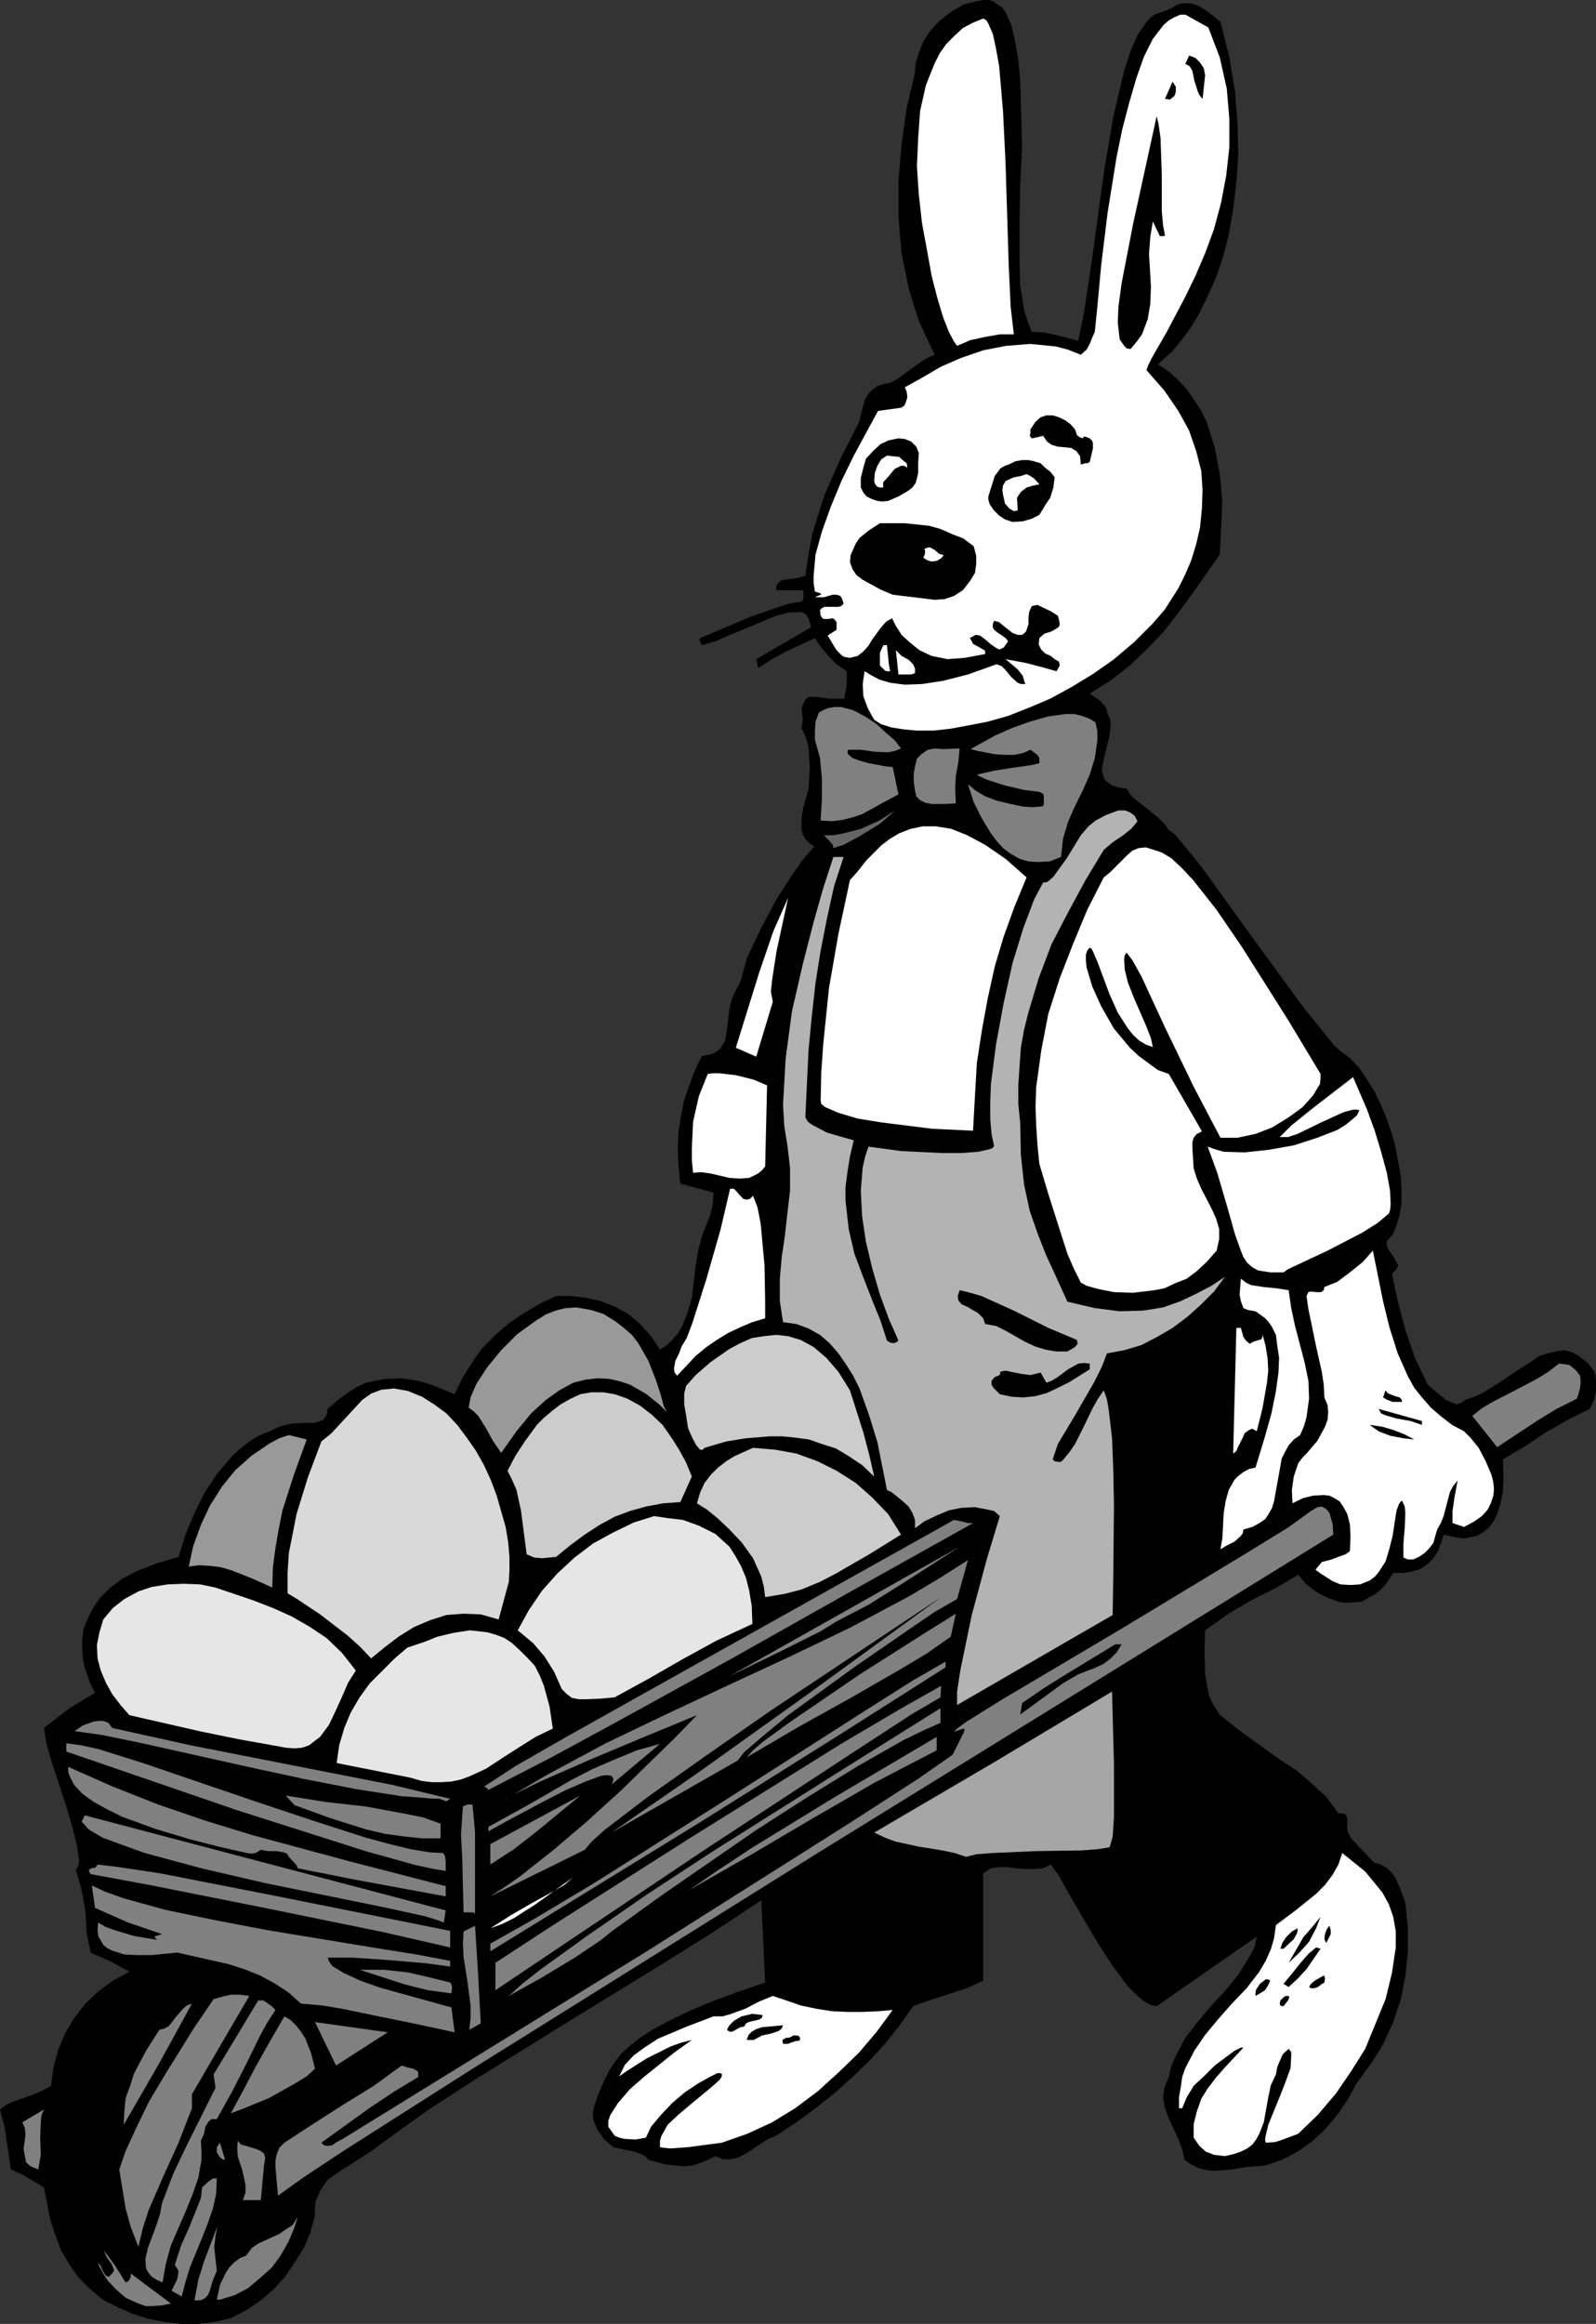 <?xml version="1.0" encoding="UTF-8" standalone="no"?>
<svg
   version="1.0"
   width="107.007mm"
   height="155.711mm"
   id="svg94"
   sodipodi:docname="Bunny with Wheelbarrow.wmf"
   xmlns:inkscape="http://www.inkscape.org/namespaces/inkscape"
   xmlns:sodipodi="http://sodipodi.sourceforge.net/DTD/sodipodi-0.dtd"
   xmlns="http://www.w3.org/2000/svg"
   xmlns:svg="http://www.w3.org/2000/svg">
  <rect width="100%" height="100%" fill="#333333" stroke="none"/>
  <sodipodi:namedview
     id="namedview94"
     pagecolor="#ffffff"
     bordercolor="#000000"
     borderopacity="0.25"
     inkscape:showpageshadow="2"
     inkscape:pageopacity="0.0"
     inkscape:pagecheckerboard="0"
     inkscape:deskcolor="#d1d1d1"
     inkscape:document-units="mm" />
  <defs
     id="defs1">
    <pattern
       id="WMFhbasepattern"
       patternUnits="userSpaceOnUse"
       width="6"
       height="6"
       x="0"
       y="0" />
  </defs>
  <path
     style="fill:#000000;fill-opacity:1;fill-rule:evenodd;stroke:none"
     d="m 309.265,5.494 2.262,9.049 1.454,8.726 0.646,8.241 0.162,7.433 -0.485,7.272 -0.808,6.787 -1.131,6.464 -1.454,5.656 -1.777,5.171 -2.101,4.686 -2.101,4.363 -2.262,3.717 -2.262,3.07 -2.101,2.585 -2.101,1.939 -1.777,1.616 2.908,1.939 2.424,2.262 2.101,2.262 1.777,2.585 1.777,2.747 1.454,3.07 1.939,6.14 1.293,6.787 0.646,6.787 -0.323,6.787 -0.323,6.787 -6.786,9.695 -3.555,4.848 -3.878,5.009 -4.363,4.525 -4.201,4.04 -5.009,3.878 -5.171,3.232 2.585,1.778 1.454,1.616 0.323,0.808 0.162,0.97 0.646,1.293 0.162,1.454 -0.323,2.747 -1.454,5.979 -0.485,2.747 0.323,1.293 0.323,0.97 0.808,0.808 1.131,0.808 1.616,0.485 2.101,0.323 1.131,1.778 1.293,1.131 2.908,2.262 2.747,2.262 1.454,1.454 1.131,1.616 1.454,0.97 1.777,2.101 5.009,6.14 12.926,17.937 13.25,18.098 5.494,6.787 1.939,2.424 1.616,1.454 2.585,1.939 2.262,2.424 1.939,2.909 1.939,3.07 1.616,3.393 1.454,3.555 1.293,3.717 0.969,3.717 1.293,7.11 0.162,3.555 v 3.232 l -0.485,2.909 -0.808,2.747 -0.969,2.262 -1.454,1.616 v 1.293 l 0.485,0.97 1.454,2.101 0.485,0.97 0.485,0.808 -0.485,0.97 -1.131,1.131 1.454,6.948 1.939,7.272 2.424,7.11 3.232,6.787 2.262,1.939 2.424,1.939 1.454,0.646 1.293,0.485 1.131,-0.485 1.293,-0.808 1.939,-0.646 2.101,-0.97 4.201,-2.585 4.04,-2.747 4.363,-2.747 1.777,-1.293 2.101,-0.646 2.101,-0.485 2.101,-0.323 1.939,0.485 1.777,0.97 2.262,1.778 1.777,2.262 0.323,2.262 v 2.585 l -0.485,2.262 -1.131,2.262 -5.494,2.747 -5.655,3.232 -5.332,3.555 -5.494,3.232 0.162,4.525 -0.162,3.717 -0.646,3.07 -0.808,2.585 -0.969,1.939 -1.293,1.616 -1.454,1.131 -1.454,0.808 -3.07,0.646 -2.585,-0.323 -2.747,-0.646 -0.646,2.101 -0.808,2.101 -1.131,1.778 -1.454,1.454 -1.939,1.293 -2.101,0.646 -2.101,0.323 h -2.585 l -1.454,2.262 -1.293,1.616 -1.777,1.454 -1.777,0.97 -1.616,0.97 -1.939,0.162 -1.616,0.162 -1.939,-0.162 -3.232,-1.131 -3.07,-1.616 -2.424,-1.939 -1.939,-2.262 -5.817,3.393 -6.14,3.07 -5.978,3.555 -5.655,4.04 -0.162,5.494 0.162,5.494 0.485,2.909 0.485,2.585 1.131,2.424 1.616,2.424 3.716,3.07 3.716,2.747 7.917,5.656 4.201,2.747 3.555,3.07 3.878,3.555 3.07,4.201 h 0.969 l 0.646,0.162 0.323,0.323 0.323,0.646 v 1.778 1.616 l 1.131,1.939 1.939,2.101 3.716,3.878 1.616,0.485 1.454,0.808 1.131,0.97 1.131,1.454 1.454,3.232 1.131,3.232 0.646,6.302 v 6.14 l -0.646,6.14 -1.131,5.817 -1.939,5.817 -2.424,5.333 -3.07,5.009 -3.716,5.009 -2.101,3.878 -2.585,3.878 -3.07,3.717 -3.393,3.232 -3.878,2.747 -4.04,2.101 -4.363,1.454 -2.262,0.162 -2.262,0.162 -3.878,0.646 -4.201,0.323 -1.939,-0.162 -2.101,-0.485 -1.939,-0.97 -1.616,-1.131 -0.646,-2.747 -0.969,-2.585 -2.424,-5.171 -0.969,-2.585 -0.485,-2.747 0.323,-2.424 1.131,-2.747 0.646,-2.747 0.969,-2.262 2.424,-4.686 3.232,-4.201 3.555,-4.201 3.716,-4.04 3.393,-4.201 2.747,-4.525 1.131,-2.262 0.485,-2.424 -25.368,17.613 -1.616,-0.323 -1.939,-1.131 -1.777,-1.616 -1.939,-1.939 -3.878,-5.171 -3.878,-5.979 -7.11,-12.119 -2.585,-4.686 -2.101,-2.909 -1.939,0.97 -2.262,0.162 h -2.262 l -2.424,-0.162 -1.939,-0.323 h -2.262 l -2.101,0.323 -1.939,1.293 v 13.089 14.058 l -4.201,1.939 -4.524,1.454 -4.524,1.454 -4.524,1.616 -3.393,4.848 -3.555,4.525 -4.201,4.525 -4.201,4.04 -4.686,4.201 -4.686,3.717 -4.847,3.555 -5.171,3.393 -1.939,0.808 -1.777,1.131 -3.878,2.585 -1.939,0.97 -2.101,0.485 h -1.777 l -1.939,-0.808 -1.939,0.97 -2.101,0.808 -1.939,0.646 -2.101,0.162 -4.524,-0.485 -4.363,-1.131 -0.808,-0.97 -1.293,-0.646 -2.101,-0.646 -2.424,-0.485 -2.262,-0.485 -2.424,-2.101 -1.777,-2.585 -0.485,-1.293 -0.485,-1.454 v -1.454 l 0.323,-1.454 0.969,-2.909 1.293,-3.07 1.616,-3.232 1.293,-1.939 1.616,-2.101 2.101,-1.939 2.585,-2.101 3.232,-2.101 4.201,-2.262 4.686,-2.262 5.655,-2.424 6.463,-2.424 7.594,-2.585 -0.969,-20.845 -11.957,7.918 -12.119,7.595 -24.237,14.866 -24.237,15.028 -11.957,7.756 -11.472,8.241 -2.585,1.939 -2.747,1.778 -5.817,3.717 -2.747,1.939 -1.777,2.585 -0.646,1.454 -0.646,1.454 -0.162,1.778 v 1.778 l -1.131,4.201 -1.616,3.878 -2.424,3.878 -2.424,3.555 -2.908,3.232 -3.232,2.747 -3.555,2.424 -4.04,2.101 -4.201,0.97 -4.04,0.485 h -4.363 l -4.04,-0.485 -4.201,-0.808 -4.04,-1.293 -3.716,-1.616 -3.555,-1.778 -3.393,-2.747 -3.07,-3.07 -2.262,-3.232 -2.101,-3.555 -1.454,-3.878 -1.293,-3.878 -1.616,-8.241 L 5.978,550.864 2.747,549.41 1.939,543.754 1.131,538.583 0,534.22 1.454,533.089 3.07,532.281 6.463,531.15 l 3.393,-1.293 3.07,-1.616 0.646,-4.686 1.131,-4.363 1.777,-4.201 2.262,-3.878 2.908,-3.717 3.232,-3.07 3.716,-2.747 4.201,-2.262 -4.686,-2.585 -5.171,-2.262 -0.969,-4.848 -0.323,-5.656 -0.969,-5.333 -1.454,-5.009 0.646,-1.131 0.162,-1.454 -0.485,-3.393 -1.131,-4.686 -1.616,-5.494 -3.555,-10.827 -1.454,-5.009 -0.646,-4.04 6.463,-5.009 3.232,-1.939 3.232,-1.939 -1.293,-2.585 -1.293,-3.717 -0.485,-2.262 -0.162,-2.424 v -2.585 l 0.323,-2.585 1.131,-2.747 1.293,-2.585 1.777,-2.585 2.424,-2.424 3.232,-2.424 4.04,-2.101 4.686,-1.778 5.494,-1.616 1.777,-5.656 2.262,-5.494 2.585,-5.171 3.232,-4.848 3.716,-4.363 2.101,-1.939 2.262,-1.778 2.424,-1.454 2.747,-1.131 2.747,-1.293 2.747,-0.646 3.232,-0.162 h 2.585 l 1.131,-0.323 1.131,-0.485 0.808,-1.131 0.323,-1.616 2.585,-2.262 2.424,-1.778 2.262,-1.454 2.424,-1.131 2.262,-0.485 2.585,-0.485 4.201,-0.162 4.201,0.646 3.716,1.131 5.494,2.262 1.939,-4.04 2.424,-3.878 2.585,-3.717 3.393,-3.393 3.555,-3.07 3.878,-2.585 3.878,-2.262 4.04,-1.939 h 3.878 l 3.716,0.485 3.716,0.808 3.716,1.454 3.232,1.778 3.07,2.585 2.747,3.07 2.262,3.393 1.777,-1.131 1.454,-1.454 1.293,-1.454 0.969,-1.616 1.454,-3.555 1.131,-3.878 0.969,-8.08 0.646,-3.878 0.969,-3.717 2.101,-5.333 0.646,-2.909 0.162,-2.747 -8.402,-2.262 -0.485,-4.686 -0.162,-4.04 0.162,-4.201 0.646,-4.201 0.808,-4.04 1.293,-3.717 1.454,-3.878 1.777,-3.555 1.616,-0.323 1.293,-0.323 0.969,-0.646 0.808,-0.646 1.131,-1.939 0.485,-2.585 0.646,-5.494 0.646,-2.585 0.969,-2.101 1.131,-2.101 0.646,-2.262 1.131,-4.04 3.555,-7.433 3.878,-7.272 4.363,-6.787 2.424,-3.393 2.747,-3.07 -1.293,-0.97 -0.969,-0.97 -0.646,-1.293 -0.323,-1.131 v -2.909 l 0.485,-2.747 1.293,-4.686 0.323,-5.171 -0.323,-5.333 -0.646,-2.424 -1.131,-2.424 0.323,-2.262 -0.323,-2.747 0.485,-1.131 0.485,-1.131 0.969,-0.646 h 1.454 l 3.716,0.485 h 3.716 l 0.646,-3.555 v -3.393 l -2.585,-1.778 -1.939,-1.939 -1.939,-2.262 -1.616,-2.424 -7.271,3.393 -3.555,1.939 -3.555,2.262 -0.162,-0.646 v -0.323 l -0.323,-1.293 13.896,-8.08 -0.646,-2.262 -0.646,-0.97 -1.131,-0.646 -3.232,0.162 -3.232,0.808 -6.14,2.585 -6.302,2.585 -2.908,1.293 -3.393,0.97 -0.485,-0.808 -0.162,-0.646 0.162,-0.323 12.603,-5.333 6.463,-2.262 3.393,-1.131 3.232,-0.485 0.485,-0.646 v -0.808 -1.454 h -6.948 l 0.162,-1.293 0.646,-0.808 0.808,-0.485 1.293,-0.162 2.424,-0.323 1.131,-0.323 0.969,-0.323 0.808,-5.333 0.969,-5.171 1.454,-4.848 1.616,-5.009 4.201,-9.534 4.686,-9.211 0.646,-2.909 0.808,-2.747 0.808,-1.293 0.969,-0.97 1.293,-0.97 1.454,-0.485 1.777,-0.323 1.616,-0.808 3.07,-2.262 3.393,-2.424 1.616,-0.97 1.616,-0.646 -1.939,-4.04 -1.939,-4.201 -1.454,-4.363 -1.293,-4.363 -1.777,-8.726 -0.808,-9.372 v -8.888 l 0.808,-9.372 1.293,-9.211 2.101,-8.888 0.162,-2.424 0.808,-2.585 1.131,-2.909 1.777,-2.747 2.424,-2.585 2.747,-2.101 3.232,-1.939 3.393,-0.808 L 249.157,0 h 1.293 l 1.293,0.323 0.969,0.808 1.131,0.646 0.969,1.293 1.454,3.232 0.969,4.201 0.808,4.686 0.485,5.171 0.162,5.494 0.323,11.15 -0.485,10.18 -0.162,8.241 v 4.363 6.14 l 0.162,6.464 0.969,5.979 0.808,2.747 1.131,2.909 3.07,0.162 3.07,0.646 5.655,1.454 1.454,-7.11 1.616,-10.503 3.555,-25.855 2.262,-13.25 2.747,-11.635 1.616,-5.009 1.777,-4.04 2.101,-3.07 1.131,-1.293 0.969,-0.808 2.424,-0.808 1.939,-0.808 1.616,-0.97 1.616,-0.323 h 1.616 l 2.101,0.646 2.424,1.616 z"
     id="path1" />
  <path
     style="fill:#ffffff;fill-opacity:1;fill-rule:evenodd;stroke:none"
     d="m 277.433,84.027 -0.646,1.454 -0.646,1.616 -0.808,1.454 -1.454,1.293 -3.232,-1.293 -3.07,-0.808 -3.232,-0.323 -3.232,-0.323 -6.14,0.485 -5.817,1.131 -5.655,1.939 -5.171,2.262 -4.686,2.747 -4.363,2.424 0.485,1.131 0.162,1.454 -0.485,1.454 -0.323,0.646 -0.808,0.485 -5.817,0.808 -6.14,11.311 -3.07,6.302 -2.747,6.625 -2.262,6.302 -1.616,5.817 -0.485,5.333 v 1.939 l 0.323,2.101 1.454,0.485 0.162,0.162 -0.162,0.162 -1.454,0.646 h 0.969 1.293 l 2.262,-0.646 h 0.969 l 0.969,0.323 0.485,0.808 0.323,1.131 -0.646,0.646 -0.646,0.162 h -1.939 -1.616 l -0.646,0.323 -0.485,0.485 0.162,1.454 0.646,0.808 h 0.485 0.969 l 0.808,-0.162 0.485,0.162 0.646,0.808 v 1.939 l -2.262,1.454 2.262,3.717 1.454,1.454 0.808,0.323 1.131,0.162 1.939,-0.485 1.454,-1.131 1.293,-1.454 0.969,-1.616 2.262,-3.07 1.293,-1.454 1.454,-0.808 0.969,1.939 1.454,2.262 2.101,1.939 2.424,1.939 3.07,1.454 4.04,0.808 4.363,-0.323 5.171,-0.97 v -0.808 l -0.485,-0.323 -1.131,-0.646 -1.454,-0.808 -0.323,-0.646 -0.485,-0.808 1.454,-0.808 1.131,0.162 1.293,0.97 1.293,1.131 1.131,0.808 1.131,0.646 1.131,-0.485 1.131,-1.616 -0.485,-0.646 -0.808,-0.646 -1.454,-0.97 -0.808,-0.646 -0.323,-0.646 v -0.808 l 0.323,-0.808 1.293,0.323 1.131,0.97 2.262,1.778 1.293,0.485 h 1.131 l 0.969,-0.808 0.646,-1.939 v -1.616 l 0.162,-1.454 0.646,-1.454 0.646,-0.162 0.808,-0.162 3.393,1.616 1.777,1.131 0.323,1.131 0.162,0.97 -0.162,0.646 -0.646,0.485 -1.454,0.808 -1.616,0.485 -1.293,1.131 -0.162,1.616 0.646,1.293 0.969,0.97 1.454,0.646 0.969,0.808 1.131,0.646 0.162,0.97 -0.808,1.454 -3.393,-0.97 -4.363,-1.131 -5.171,-0.97 3.07,2.585 1.293,1.616 0.323,1.131 0.323,0.97 h -1.131 l -0.808,-0.323 -1.616,-1.454 -1.616,-1.939 -0.808,-0.808 -1.293,-0.485 -7.271,2.585 -6.302,1.616 -5.332,0.808 -4.363,0.162 -3.716,-0.485 -2.747,-0.808 -2.101,-1.131 -1.616,-0.97 -0.485,3.232 0.162,3.07 1.131,3.07 1.616,2.909 1.777,1.131 2.585,0.808 3.07,0.485 3.393,0.323 h 4.201 l 4.363,-0.485 4.363,-0.808 5.009,-0.97 5.171,-1.454 5.332,-2.101 5.332,-2.262 5.332,-2.909 5.332,-3.232 5.332,-3.717 5.171,-4.363 4.847,-4.848 3.07,-3.555 3.393,-5.333 1.616,-3.232 1.616,-3.717 1.293,-4.201 0.969,-4.201 0.485,-4.848 0.162,-4.686 -0.323,-4.848 -1.293,-5.009 -1.777,-5.171 -2.747,-5.009 -3.555,-5.171 -4.524,-5.171 0.485,-1.293 0.969,-1.939 3.716,-6.464 4.686,-8.888 2.585,-5.333 2.424,-5.656 2.262,-6.14 1.777,-6.625 1.293,-6.787 0.808,-7.272 v -7.272 l -0.646,-7.595 -1.777,-7.918 -2.908,-7.595 -5.817,-3.232 h -1.293 l -1.454,0.646 -1.454,0.808 -1.293,1.131 -2.747,3.555 -2.262,4.525 -1.939,5.494 -1.777,6.14 -1.777,6.787 -1.454,7.11 -2.262,14.058 -1.616,13.25 -0.969,10.503 z"
     id="path2" />
  <path
     style="fill:#ffffff;fill-opacity:1;fill-rule:evenodd;stroke:none"
     d="m 256.913,84.674 h -3.555 l -3.716,0.646 -3.716,0.808 -3.393,1.454 -0.808,-1.131 -1.293,-2.424 -1.454,-3.717 -1.454,-4.848 -1.454,-5.656 -1.131,-6.302 -1.293,-6.948 -0.808,-7.272 -0.485,-7.11 0.323,-7.272 0.485,-6.787 1.454,-6.464 1.131,-2.909 1.131,-2.747 1.293,-2.585 1.616,-2.262 2.101,-2.101 2.101,-1.939 2.424,-1.293 2.747,-1.131 0.808,0.485 0.485,0.808 1.131,2.585 0.808,3.717 0.808,4.525 0.969,11.311 0.646,13.25 0.808,26.016 0.485,10.342 z"
     id="path3" />
  <path
     style="fill:#000000;fill-opacity:1;fill-rule:evenodd;stroke:none"
     d="m 305.387,19.068 -0.646,5.979 -0.808,-0.97 -0.485,-1.131 -0.808,-2.585 -0.485,-2.424 -0.646,-1.131 -1.131,-0.646 0.969,-2.101 1.616,0.646 1.131,1.131 0.969,1.454 z"
     id="path4" />
  <path
     style="fill:#000000;fill-opacity:1;fill-rule:evenodd;stroke:none"
     d="m 296.5,25.208 -1.293,-0.162 1.939,-4.363 0.808,1.293 v 1.293 l -0.323,0.97 z"
     id="path5" />
  <path
     style="fill:#000000;fill-opacity:1;fill-rule:evenodd;stroke:none"
     d="m 295.207,59.627 -0.323,0.162 h -0.969 l -1.777,-3.717 -0.646,3.878 -0.323,4.363 0.485,8.241 -0.162,4.363 -0.646,3.878 -1.454,3.878 -1.293,1.778 -1.616,1.939 -0.969,-0.162 -0.646,-0.646 -1.131,-1.616 -0.485,-4.201 0.162,-4.04 0.808,-5.979 2.908,-15.028 5.978,-27.309 0.485,2.101 0.485,3.393 0.323,9.049 v 9.534 l 0.323,3.555 z"
     id="path6" />
  <path
     style="fill:#000000;fill-opacity:1;fill-rule:evenodd;stroke:none"
     d="m 272.424,108.751 0.485,1.454 0.646,0.485 0.808,0.323 0.323,-0.485 0.646,0.162 0.808,0.323 0.646,0.646 0.162,0.646 v 1.293 l -0.808,3.393 -0.646,0.323 h -0.485 l -1.131,0.323 -0.162,-2.101 -0.969,-1.293 -1.293,-0.808 -1.616,-0.162 -1.777,-0.162 -1.616,-0.485 -1.131,-0.808 -0.969,-1.454 -1.293,0.323 -1.616,0.323 -0.485,-0.646 0.162,-0.646 v -0.97 l 1.293,-1.939 1.293,-1.131 1.454,-0.485 h 1.616 l 1.616,0.485 1.616,0.808 1.293,0.97 z"
     id="path7" />
  <path
     style="fill:#000000;fill-opacity:1;fill-rule:evenodd;stroke:none"
     d="m 232.837,114.73 -0.162,2.424 v 2.585 l -0.323,1.454 -0.323,1.131 -0.808,1.131 -1.293,0.97 -2.262,1.293 -2.585,1.131 -1.454,0.162 -1.293,-0.162 -1.454,-0.485 -1.293,-0.646 -0.808,-0.97 -0.646,-1.293 v -1.131 -1.293 l 0.646,-2.585 0.646,-2.262 1.939,-2.101 1.777,-1.616 2.101,-0.97 2.424,-0.485 1.616,0.162 1.616,0.646 1.293,1.293 z"
     id="path8" />
  <path
     style="fill:#ffffff;fill-opacity:1;fill-rule:evenodd;stroke:none"
     d="m 229.929,118.446 -0.808,-0.485 h -0.808 l -1.616,0.808 -1.454,1.778 -1.454,1.616 v 1.293 h -0.969 l -0.646,-0.323 -0.485,-0.646 -0.162,-0.646 0.162,-2.101 0.646,-1.778 0.969,-1.616 1.454,-0.97 1.454,0.162 1.616,0.162 1.293,1.131 0.646,0.485 z"
     id="path9" />
  <path
     style="fill:#000000;fill-opacity:1;fill-rule:evenodd;stroke:none"
     d="m 267.254,120.87 -0.323,2.585 -0.808,2.585 -1.293,1.939 -1.454,2.424 -1.939,0.97 -2.262,0.646 -2.585,0.162 -1.939,-0.646 -1.454,-0.97 -1.454,-1.454 -0.969,-1.454 -0.323,-1.131 v -0.808 l 0.808,-2.585 0.808,-2.585 1.454,-1.939 1.131,-0.646 0.969,-0.323 1.616,-0.808 1.777,-0.323 h 1.616 l 1.454,0.323 1.616,0.485 1.131,1.131 1.293,0.97 z"
     id="path10" />
  <path
     style="fill:#ffffff;fill-opacity:1;fill-rule:evenodd;stroke:none"
     d="m 263.376,122.648 -1.616,0.323 -1.616,0.485 -1.454,1.131 -0.969,1.454 0.162,3.232 -0.969,0.162 -1.131,-0.646 -1.131,-1.293 -0.485,-2.262 -0.162,-1.131 0.162,-1.131 0.646,-1.131 0.646,-0.323 1.454,-0.646 1.777,-0.323 1.454,-0.485 0.969,0.485 0.969,0.646 z"
     id="path11" />
  <path
     style="fill:#000000;fill-opacity:1;fill-rule:evenodd;stroke:none"
     d="m 246.733,138.322 0.646,2.424 v 2.101 l -0.323,2.262 -1.293,2.101 -1.777,2.262 -2.262,1.454 -2.424,0.808 -2.424,0.162 -5.332,-0.646 -5.332,-0.646 -3.07,-1.293 -3.232,-1.778 -1.454,-0.808 -1.454,-1.131 -0.969,-1.454 -0.646,-1.778 0.162,-1.778 0.646,-1.454 0.646,-1.454 0.969,-1.454 2.424,-1.939 2.747,-1.778 h 6.302 l 6.14,0.646 2.908,0.808 2.908,1.293 2.908,1.131 z"
     id="path12" />
  <path
     style="fill:#ffffff;fill-opacity:1;fill-rule:evenodd;stroke:none"
     d="m 239.139,140.584 -0.646,0.808 -1.131,0.646 -1.293,0.162 -1.131,-0.323 -0.969,-0.646 0.323,-0.646 0.162,-0.808 -0.162,-0.808 0.808,-0.323 h 0.646 l 1.131,0.646 1.131,0.97 z"
     id="path13" />
  <path
     style="fill:#ffffff;fill-opacity:1;fill-rule:evenodd;stroke:none"
     d="m 224.758,163.369 0.323,3.232 0.162,1.616 0.323,1.778 h -0.808 l -0.485,-0.162 -1.293,-1.293 v -3.232 l 0.646,-1.454 0.323,-0.485 z"
     id="path14" />
  <path
     style="fill:#ffffff;fill-opacity:1;fill-rule:evenodd;stroke:none"
     d="m 231.868,170.479 -0.969,0.323 h -0.969 -2.262 l -0.646,-6.14 1.454,1.454 1.777,0.97 1.131,1.131 0.485,1.131 z"
     id="path15" />
  <path
     style="fill:#808080;fill-opacity:1;fill-rule:evenodd;stroke:none"
     d="m 228.313,189.546 -1.616,0.646 -1.616,0.323 -3.555,-0.162 -3.393,-0.485 h -3.232 l -0.162,0.646 0.162,0.485 1.131,0.97 1.777,0.646 2.262,0.646 4.363,0.808 1.777,0.162 1.454,6.948 -4.524,2.424 -4.686,2.585 -2.424,0.808 -2.585,0.646 -2.585,0.323 -2.908,-0.162 0.323,-5.333 v -5.333 l -0.485,-5.171 -1.293,-4.686 v -2.262 l 0.162,-2.262 0.485,-1.293 0.323,-0.97 1.131,-0.646 1.131,-0.485 1.616,-0.323 h 1.777 l 3.07,0.808 3.07,1.616 2.908,1.939 2.424,2.262 2.101,1.778 z"
     id="path16" />
  <path
     style="fill:#808080;fill-opacity:1;fill-rule:evenodd;stroke:none"
     d="m 277.595,182.921 0.485,2.262 v 2.424 l -0.646,4.363 -1.293,4.201 -1.777,4.04 -1.939,3.878 -1.777,4.04 -1.293,4.363 -0.485,4.525 -2.908,1.131 -2.908,0.162 -2.424,-0.162 -2.262,-0.646 -2.262,-1.293 -1.939,-1.454 -1.616,-1.778 -1.454,-1.939 -2.424,-4.04 -1.939,-3.878 -1.454,-4.525 1.939,1.616 2.424,1.454 3.07,1.131 3.393,0.808 3.07,0.646 2.424,0.162 2.101,-0.162 0.646,-0.162 0.162,-0.485 v -1.939 l -0.162,-0.646 -0.969,-0.485 -3.878,-0.485 -4.847,-1.131 -4.524,-1.454 -1.777,-0.808 -0.808,-0.485 4.201,-0.97 5.171,-0.808 4.524,-0.646 1.939,-0.485 v -1.293 l -0.485,-0.808 -1.777,-1.293 -1.777,0.808 -2.262,0.485 h -2.424 l -2.585,-0.162 -4.201,-0.808 -1.939,-0.485 6.14,-3.393 4.363,-1.939 4.524,-1.616 4.524,-1.293 4.524,-0.646 h 2.262 l 1.939,0.485 1.777,0.646 z"
     id="path17" />
  <path
     style="fill:#808080;fill-opacity:1;fill-rule:evenodd;stroke:none"
     d="m 243.178,189.546 -0.323,3.393 -0.646,3.555 -0.162,3.232 0.162,3.717 -2.908,0.162 h -3.232 l -1.616,-0.323 -1.293,-0.646 -0.969,-0.97 -0.323,-1.454 -0.323,-2.262 v -2.101 l 0.323,-1.778 0.485,-1.939 1.131,-1.131 1.616,-1.131 1.777,-0.323 2.262,0.162 z"
     id="path18" />
  <path
     style="fill:#666666;fill-opacity:1;fill-rule:evenodd;stroke:none"
     d="m 211.186,214.755 -0.162,-0.808 -0.808,-0.97 -1.454,-1.454 h 2.424 l 2.585,-0.485 4.363,-1.131 4.686,-2.101 4.04,-2.585 -3.878,3.393 -5.009,3.07 -4.201,2.262 z"
     id="path19" />
  <path
     style="fill:#b3b3b3;fill-opacity:1;fill-rule:evenodd;stroke:none"
     d="m 288.259,207.968 -1.616,1.939 -2.262,1.778 -2.424,1.616 -2.262,1.939 -4.686,7.756 -4.363,8.08 -4.201,8.08 -3.232,8.564 -2.585,8.564 -1.131,4.525 -0.808,4.525 -0.323,4.686 -0.323,4.848 v 4.686 l 0.485,4.848 0.162,8.08 0.808,7.433 1.454,6.787 2.101,5.979 2.101,5.333 2.101,4.525 3.232,7.11 6.948,1.616 6.302,0.808 5.817,-0.162 5.171,-0.808 4.524,-1.616 4.04,-1.939 3.716,-1.939 3.393,-2.262 -2.747,3.717 -3.232,3.232 -3.393,3.07 -3.878,2.909 -3.878,2.262 -4.04,2.101 -4.363,1.293 -4.363,0.808 -1.293,3.393 -1.939,3.878 -4.847,8.403 -4.363,7.272 -0.808,2.424 -0.485,1.454 0.485,0.485 0.808,0.162 h 0.808 l 0.485,-0.485 1.616,-1.939 1.454,-2.101 2.262,-4.525 2.262,-4.686 1.293,-2.262 1.454,-2.101 0.808,2.262 0.485,2.909 0.808,6.948 0.323,8.241 0.162,8.888 -0.162,16.805 -0.162,10.827 -39.426,22.784 v -3.393 l 0.808,-5.332 2.908,-14.058 3.878,-14.382 3.232,-10.665 -1.454,-1.293 -2.262,-0.485 -2.585,-0.485 -3.393,0.162 -3.232,0.646 -3.07,1.293 -3.07,1.454 -2.424,1.778 v -2.101 l -0.646,-1.778 -0.969,-1.616 -1.616,-1.454 -2.585,-2.101 -1.293,-0.646 -2.424,-12.119 -2.101,-6.787 -2.424,-6.787 -1.616,-3.232 -1.939,-3.07 -1.777,-2.585 -2.262,-2.585 -2.424,-2.101 -2.908,-1.616 -3.07,-1.131 -3.393,-0.485 -0.808,-5.333 v -5.656 l 0.485,-5.494 0.808,-5.494 0.646,-5.817 0.646,-5.494 v -5.817 l -0.646,-5.494 -0.808,-5.009 -0.323,-5.494 0.323,-5.494 0.323,-5.979 1.616,-12.119 2.747,-11.958 2.747,-10.665 2.424,-8.564 2.585,-7.918 h 2.585 l -2.424,7.433 -1.777,8.08 -1.616,8.241 -1.293,8.08 -0.969,8.726 -0.808,8.403 -0.808,16.967 0.646,1.131 1.131,0.808 3.716,1.939 3.878,1.131 2.908,0.808 -0.969,4.04 -0.646,4.04 -0.485,3.717 v 3.555 l 0.808,7.11 1.454,6.302 2.262,5.979 2.262,5.817 2.101,5.171 1.616,5.009 0.808,0.485 0.808,0.162 0.646,-0.162 0.646,-0.485 -2.424,-5.494 -2.262,-6.14 -1.939,-6.625 -1.616,-6.787 -0.969,-6.464 -0.323,-6.464 0.485,-5.979 0.646,-2.747 0.808,-2.424 8.402,1.131 10.341,0.485 h 4.847 l 4.201,-0.323 2.908,-0.646 0.808,-0.323 0.323,-0.485 -0.646,-3.07 -0.323,-3.717 v -4.363 l 0.162,-4.525 1.293,-10.019 1.939,-10.503 2.262,-10.18 2.747,-8.888 2.747,-7.272 2.262,-4.201 h 0.485 l 0.646,-0.162 1.454,-1.293 3.393,-4.686 3.555,-5.817 1.939,-2.262 1.777,-1.454 2.747,-1.454 3.07,-1.131 h 1.616 l 1.293,0.485 1.131,0.808 z"
     id="path20" />
  <path
     style="fill:#ffffff;fill-opacity:1;fill-rule:evenodd;stroke:none"
     d="m 260.144,222.188 -3.07,7.433 -2.747,7.595 -2.262,7.595 -1.777,8.08 -1.454,7.918 -1.293,8.403 -0.485,8.403 -0.485,8.726 -10.341,-0.485 -12.926,-1.616 -5.978,-0.97 -4.847,-1.454 -3.393,-1.454 -0.969,-0.808 -0.162,-0.808 0.162,-7.272 0.485,-6.948 1.454,-14.22 2.424,-13.897 2.908,-13.574 1.777,-1.939 2.424,-3.07 3.716,-3.717 2.101,-1.616 2.424,-1.454 2.908,-1.131 3.07,-0.646 h 3.393 l 3.878,0.646 4.04,1.616 4.524,2.424 5.171,3.555 z"
     id="path21" />
  <path
     style="fill:#ffffff;fill-opacity:1;fill-rule:evenodd;stroke:none"
     d="m 334.633,271.958 v 1.293 l -0.162,1.293 -1.777,2.909 -2.585,2.909 -3.555,2.585 -4.201,2.585 -4.201,1.616 -4.524,0.97 h -2.262 -2.101 l -6.786,-12.927 -7.271,-15.028 -5.978,-12.927 -2.262,-4.04 -1.454,-1.939 -0.485,0.646 -0.162,0.97 0.162,2.747 0.808,3.232 1.454,3.717 3.232,7.433 1.131,2.909 0.485,2.262 -1.777,-0.646 -1.616,-0.97 -1.454,-1.293 -1.454,-1.778 -2.585,-4.04 -2.101,-4.686 -3.07,-8.241 -1.131,-2.585 -0.323,-0.646 -0.485,-0.323 -0.646,0.808 -0.323,0.97 v 1.454 l 0.162,1.778 1.454,4.848 2.262,5.009 3.232,5.656 4.04,4.848 2.262,2.101 2.424,1.778 2.424,1.778 2.747,0.97 8.402,14.543 -1.293,0.646 -0.808,0.97 -0.323,1.131 v 1.454 l 0.323,5.171 0.808,2.585 1.131,2.585 2.585,5.009 1.131,2.424 0.808,2.747 v 2.585 l -0.646,2.909 -2.424,2.747 -2.585,2.424 -2.585,1.939 -2.908,1.131 -2.747,1.293 -2.585,0.485 -5.332,0.646 -4.847,-0.162 -4.04,-0.808 -2.908,-0.808 -1.454,-0.808 -1.777,-3.555 -1.616,-3.717 -2.424,-7.595 -2.424,-7.595 -2.262,-7.595 -0.485,-4.848 -0.323,-5.009 -0.162,-4.686 0.162,-4.848 1.293,-9.372 1.777,-9.211 2.908,-9.049 3.393,-8.726 3.555,-8.564 4.201,-8.241 1.616,-1.293 1.454,-1.454 2.747,-2.747 1.454,-1.293 1.616,-0.646 1.777,-0.162 2.101,0.646 1.939,0.646 2.424,1.454 2.585,2.424 2.908,3.07 5.978,7.595 6.302,9.211 6.14,9.695 5.817,9.211 z"
     id="path22" />
  <path
     style="fill:#ffffff;fill-opacity:1;fill-rule:evenodd;stroke:none"
     d="m 195.835,253.698 -4.201,13.897 -5.171,-2.262 5.978,-19.229 3.555,-10.342 3.716,-8.403 -1.293,5.979 -1.616,7.433 -1.131,7.272 -0.323,3.07 z"
     id="path23" />
  <path
     style="fill:#ffffff;fill-opacity:1;fill-rule:evenodd;stroke:none"
     d="m 351.922,307.346 -2.908,2.424 -3.878,2.424 -8.725,4.525 -7.594,3.555 -2.424,1.131 -1.131,0.808 h -3.393 l -3.07,-0.485 -1.454,-0.808 -1.293,-1.131 -0.969,-1.454 -0.646,-1.616 -1.454,-4.04 -2.101,-7.433 -2.424,-8.241 -2.424,-6.625 1.777,0.646 2.262,0.646 5.332,0.162 5.978,-0.646 6.463,-1.131 5.978,-1.939 5.009,-1.939 2.101,-1.293 1.616,-1.293 1.293,-1.131 0.646,-1.293 -0.646,-0.162 h -0.969 l -2.424,0.646 -5.655,2.585 -5.978,2.909 -2.424,0.808 h -2.101 l 2.908,-2.909 5.009,-4.04 10.664,-8.241 3.555,8.241 1.939,5.333 1.616,5.333 1.454,5.332 0.808,4.525 0.162,3.555 -0.162,1.454 z"
     id="path24" />
  <path
     style="fill:#ffffff;fill-opacity:1;fill-rule:evenodd;stroke:none"
     d="m 194.381,274.866 -0.485,20.522 -0.808,0.97 -0.969,0.808 -2.262,1.131 -2.424,0.162 -2.585,-0.162 -4.847,-1.131 -2.262,-0.323 -2.101,0.162 -0.323,-3.232 v -3.07 l 0.323,-6.625 1.454,-6.464 2.262,-5.656 1.293,-0.162 h 1.616 l 4.201,0.485 4.524,1.131 z"
     id="path25" />
  <path
     style="fill:#ffffff;fill-opacity:1;fill-rule:evenodd;stroke:none"
     d="m 190.826,302.822 1.131,2.909 0.808,4.201 0.969,10.503 0.162,9.211 v 4.201 l -3.232,0.97 -3.07,1.293 -3.07,1.454 -2.908,1.778 -2.585,1.778 -2.747,2.262 -4.686,5.009 -0.646,-0.808 -0.162,-0.97 0.323,-1.939 0.969,-1.939 0.646,-1.778 1.293,-2.101 1.454,-3.878 3.555,-11.15 3.555,-12.443 2.424,-10.342 h 0.969 l 0.485,0.485 1.293,1.454 0.646,0.646 0.808,0.162 0.808,-0.162 z"
     id="path26" />
  <path
     style="fill:#ffffff;fill-opacity:1;fill-rule:evenodd;stroke:none"
     d="m 370.989,362.449 1.616,1.616 2.101,2.585 1.777,3.393 1.454,3.393 0.485,1.939 0.162,1.778 -0.162,1.616 -0.646,1.939 -0.808,1.616 -1.454,1.616 -2.101,1.454 -2.424,1.293 -2.908,-0.97 v -3.07 l 0.485,-3.393 0.808,-4.363 -1.131,1.454 -0.808,1.454 -0.808,3.07 -0.808,3.07 -0.646,1.616 -0.969,1.778 -0.485,1.616 -0.485,1.778 -1.131,1.454 -1.131,1.131 -1.454,0.97 -1.454,0.646 h -1.293 l -1.131,-0.485 v -3.555 l 0.323,-3.878 0.162,-3.878 -0.162,-1.616 -0.646,-1.454 -0.323,0.162 -0.485,0.646 -0.646,1.778 -0.969,6.302 -0.808,3.232 -0.969,3.232 -1.777,2.747 -0.969,1.131 -1.293,0.97 -2.424,0.97 -2.424,0.162 -2.585,-0.162 -1.939,-0.808 -3.07,-1.939 -1.293,-0.97 0.808,-0.97 0.808,-0.97 2.424,-0.646 2.585,-0.97 0.969,-0.323 1.131,-0.808 0.162,-3.717 -0.162,-3.07 -0.646,-2.585 -0.969,-1.778 -0.969,-1.454 -1.293,-0.808 -1.293,-0.646 -1.454,-0.162 -2.747,0.162 -2.585,0.646 -2.585,1.293 -0.162,-3.393 0.485,-3.393 1.131,-3.393 1.131,-1.454 0.969,-0.97 2.747,-3.232 1.939,-3.555 0.646,-1.778 0.162,-1.939 -0.162,-1.778 -0.808,-1.939 -0.162,-3.232 -0.485,-3.232 -1.454,-6.464 -1.293,-6.302 -0.646,-3.07 -0.485,-3.393 0.485,-0.97 0.646,-0.162 1.293,0.162 h 1.293 l 0.646,-0.485 0.162,-0.808 3.232,-1.293 3.232,-2.424 3.232,-2.585 2.585,-2.909 2.585,12.766 1.616,6.625 2.101,6.625 2.585,5.817 1.616,2.909 1.939,2.424 2.262,2.585 2.424,2.101 2.908,2.262 z"
     id="path27" />
  <path
     style="fill:#ffffff;fill-opacity:1;fill-rule:evenodd;stroke:none"
     d="m 326.554,326.737 0.646,4.525 0.969,4.525 2.424,9.211 0.969,4.686 0.162,4.525 -0.646,4.686 -0.646,2.262 -0.969,2.262 -1.616,1.131 -1.293,1.454 -0.969,1.778 -0.808,1.616 -0.646,3.717 -0.646,3.555 -0.646,3.555 -0.485,1.616 -0.808,1.454 -0.969,1.454 -1.454,0.97 -1.777,0.97 -2.262,0.646 -0.162,0.97 -0.646,0.808 -1.454,1.293 -1.939,0.97 -1.616,0.97 0.485,-2.747 0.162,-2.909 0.162,-3.393 0.485,-3.07 0.808,-2.909 1.454,-2.585 0.969,-0.97 1.293,-0.97 1.454,-0.808 1.616,-0.323 2.262,-7.433 1.777,-6.302 1.131,-5.656 0.646,-4.686 0.162,-3.717 -0.485,-3.232 -0.323,-2.585 -0.969,-1.939 -0.969,-1.454 -0.969,-0.97 -2.262,-1.616 -1.939,-0.323 -1.131,-0.485 -0.646,-1.778 -0.323,-1.616 0.323,-4.04 1.293,0.97 1.293,0.646 3.232,0.485 3.232,0.323 z"
     id="path28" />
  <path
     style="fill:#000000;fill-opacity:1;fill-rule:evenodd;stroke:none"
     d="m 272.909,339.341 0.162,0.97 -0.646,0.808 -1.939,1.131 h -2.908 l -2.747,-0.485 -2.585,-0.808 -2.424,-1.131 -4.847,-2.747 -2.585,-1.293 -2.747,-0.485 -0.485,-1.454 -1.293,-1.293 -2.747,-1.616 -1.454,-0.646 -0.808,-0.97 -0.162,-1.131 0.485,-1.454 2.101,0.485 3.393,0.97 8.241,3.717 8.725,4.363 z"
     id="path29" />
  <path
     style="fill:#999999;fill-opacity:1;fill-rule:evenodd;stroke:none"
     d="m 169.013,357.601 -1.777,-1.778 -3.393,-2.747 -1.939,-1.131 -2.262,-1.293 -2.424,-0.808 -2.747,-0.646 -2.908,-0.162 -3.07,0.323 -3.232,0.808 -3.555,1.939 -3.393,2.424 -3.716,3.393 -3.716,4.525 -3.878,5.494 -2.101,-3.07 -1.777,-3.232 -1.939,-3.07 -1.131,-1.131 -1.293,-0.97 0.485,-2.585 1.454,-3.393 2.747,-4.201 3.555,-4.363 4.04,-4.04 4.686,-3.393 2.585,-1.616 2.424,-0.97 2.585,-0.646 2.747,-0.162 3.716,0.646 3.07,0.97 2.908,1.778 2.101,1.616 2.262,1.939 1.616,2.101 2.585,4.525 1.777,4.525 1.293,3.878 0.808,3.07 z"
     id="path30" />
  <path
     style="fill:#ffffff;fill-opacity:1;fill-rule:evenodd;stroke:none"
     d="m 314.435,336.271 0.646,2.262 0.646,0.97 0.969,0.808 0.808,-0.485 0.969,-0.323 1.131,-0.323 0.323,-0.646 v -0.646 l 0.808,3.07 0.485,3.07 0.162,3.07 -0.323,3.07 -1.131,6.464 -1.454,5.817 -1.131,-0.646 -0.808,0.323 -1.131,0.808 -0.485,1.131 -1.293,2.585 -0.323,0.808 -0.808,0.646 0.808,-31.833 z"
     id="path31" />
  <path
     style="fill:#cccccc;fill-opacity:1;fill-rule:evenodd;stroke:none"
     d="m 215.387,352.107 3.393,10.665 1.454,5.494 1.293,5.656 -3.07,-2.909 -3.393,-2.262 -3.232,-1.939 -3.555,-1.131 -3.232,-1.131 -3.555,-0.485 -3.232,-0.323 h -3.232 l -5.978,0.485 -5.009,0.808 -5.494,1.616 -0.485,0.485 h -0.646 l -0.969,-1.131 -0.969,-1.778 -1.131,-2.585 -0.485,-3.232 -0.485,-2.747 V 352.915 l 0.485,-1.939 2.424,-2.747 3.716,-3.232 4.847,-3.393 2.747,-1.454 2.908,-1.293 3.07,-0.485 3.07,-0.323 3.07,0.323 3.232,0.97 3.232,1.778 3.232,2.747 3.07,3.555 z"
     id="path32" />
  <path
     style="fill:#000000;fill-opacity:1;fill-rule:evenodd;stroke:none"
     d="m 276.141,346.775 -5.171,3.232 -2.908,1.454 -2.747,1.293 -2.908,0.808 -3.07,0.323 -2.908,-0.162 -3.07,-0.646 -1.616,-1.616 -0.485,-0.808 v -0.97 l 0.808,-0.97 0.969,-0.323 0.485,-0.485 -0.162,-0.485 1.454,-0.323 1.454,0.323 2.424,0.485 2.424,0.323 1.293,-0.323 1.293,-0.323 1.454,2.585 1.293,-0.485 1.616,-0.97 2.585,-1.939 1.454,-0.808 1.131,-0.646 1.454,-0.162 1.454,0.162 z"
     id="path33" />
  <path
     style="fill:#808080;fill-opacity:1;fill-rule:evenodd;stroke:none"
     d="m 399.588,354.208 -5.171,2.585 -5.009,3.07 -10.018,6.625 -6.302,-7.918 2.424,-1.939 2.747,-1.616 5.655,-2.909 5.817,-3.07 2.585,-1.616 2.747,-2.101 2.585,0.323 1.616,1.293 1.131,1.454 0.162,1.454 -0.162,1.616 -0.323,1.293 z"
     id="path34" />
  <path
     style="fill:#cccccc;fill-opacity:1;fill-rule:evenodd;stroke:none"
     d="m 175.315,373.922 -2.908,6.464 -4.363,0.323 -4.363,0.808 -4.04,1.131 -3.878,1.454 -3.878,2.101 -3.716,2.424 -3.716,2.747 -3.555,2.909 -3.555,0.323 -1.939,-0.162 -1.939,-0.808 -1.454,-11.15 -1.131,-5.171 -1.131,-2.585 -1.131,-2.262 1.939,-3.717 2.424,-3.717 3.07,-4.201 1.777,-1.778 2.101,-1.778 2.101,-1.616 2.585,-1.454 2.424,-1.131 2.747,-0.485 h 3.07 l 2.908,0.485 3.232,1.131 3.232,1.778 2.908,2.262 2.747,2.585 2.262,3.232 1.939,3.07 1.777,3.232 z"
     id="path35" />
  <path
     style="fill:#d9d9d9;fill-opacity:1;fill-rule:evenodd;stroke:none"
     d="m 128.941,400.584 -2.585,9.534 -4.524,-1.293 -4.363,-0.162 -4.363,0.323 -4.04,1.293 -4.201,1.778 -3.878,2.424 -3.393,2.585 -3.555,2.909 -2.747,-2.909 -3.232,-2.909 -6.948,-5.333 -5.817,-3.878 -2.424,-1.454 v -5.171 l 0.323,-5.009 0.969,-4.848 0.969,-5.009 2.908,-9.372 3.393,-9.049 2.585,-2.101 1.939,-2.101 4.04,-4.363 1.777,-1.939 2.262,-1.616 2.585,-0.97 3.232,-0.323 3.555,0.646 3.555,1.454 3.07,1.939 3.07,2.262 2.747,2.909 2.424,3.232 2.262,3.232 2.101,3.717 1.777,3.878 1.454,3.878 2.262,7.918 0.646,3.878 0.323,3.717 v 3.232 z"
     id="path36" />
  <path
     style="fill:#000000;fill-opacity:1;fill-rule:evenodd;stroke:none"
     d="m 355.315,355.016 h -1.131 -1.293 l -1.293,-0.485 -1.131,-0.646 0.646,-1.778 0.485,0.646 0.646,0.323 1.293,0.485 1.131,0.323 0.485,0.485 z"
     id="path37" />
  <path
     style="fill:#000000;fill-opacity:1;fill-rule:evenodd;stroke:none"
     d="m 360.324,360.833 -1.454,-0.485 -1.454,-0.485 -3.555,-0.646 -2.747,-0.808 -1.131,-0.485 -0.646,-1.131 10.987,3.07 z"
     id="path38" />
  <path
     style="fill:#000000;fill-opacity:1;fill-rule:evenodd;stroke:none"
     d="m 358.385,364.55 -2.747,-0.323 -3.393,-0.646 -2.908,-1.131 -1.131,-0.808 -1.131,-0.808 3.232,0.485 2.747,0.808 2.908,1.131 z"
     id="path39" />
  <path
     style="fill:#999999;fill-opacity:1;fill-rule:evenodd;stroke:none"
     d="m 77.72,364.55 -3.232,8.888 -2.908,9.049 -0.969,4.848 -0.808,4.686 -0.646,4.848 -0.162,5.171 -5.009,-2.262 -5.332,-2.101 -2.747,-0.808 -2.585,-0.323 -2.908,-0.162 -2.585,0.323 1.131,-5.171 1.939,-5.333 2.262,-4.848 3.07,-4.848 3.393,-4.201 4.201,-3.717 4.524,-3.07 2.424,-1.293 2.424,-0.808 z"
     id="path40" />
  <path
     style="fill:#cccccc;fill-opacity:1;fill-rule:evenodd;stroke:none"
     d="m 228.313,388.627 -8.079,5.009 -8.402,4.848 -4.04,2.101 -4.686,1.939 -4.363,1.131 -4.847,0.808 -0.323,-2.585 -0.646,-2.585 -2.101,-4.686 -2.908,-4.04 -3.07,-3.232 -3.07,-2.909 -2.585,-2.101 -2.585,-1.616 0.808,-2.747 1.131,-2.424 1.616,-2.101 1.777,-1.778 2.101,-1.616 2.101,-1.293 4.686,-2.101 5.655,0.485 5.332,0.97 5.332,1.939 4.847,2.424 4.847,3.07 4.201,3.717 4.04,4.201 z"
     id="path41" />
  <path
     style="fill:#808080;fill-opacity:1;fill-rule:evenodd;stroke:none"
     d="m 337.865,388.627 -130.395,80.472 -88.223,55.103 -31.993,20.36 -10.503,6.948 -6.302,4.525 -0.323,-3.555 -0.323,-3.717 v -1.616 l 0.323,-1.616 0.646,-1.616 1.293,-1.293 7.433,-4.848 7.594,-4.848 7.594,-4.686 7.11,-5.171 1.454,0.485 1.454,0.323 1.131,0.646 0.162,0.485 v 0.97 l -6.14,3.717 -6.302,4.201 -12.119,8.726 0.646,0.646 0.808,0.162 1.293,-0.162 1.131,-0.808 1.293,-0.646 77.559,-47.831 50.898,-32.157 17.774,-11.473 8.564,-5.979 2.908,-5.817 0.162,-0.485 -0.323,-0.323 -2.424,0.808 0.808,-0.808 2.424,-1.778 9.372,-5.817 29.731,-17.613 31.023,-18.745 11.311,-6.948 5.817,-4.201 1.616,-0.97 1.131,-0.162 1.131,0.646 0.808,0.97 0.808,2.909 z"
     id="path42" />
  <path
     style="fill:#e6e6e6;fill-opacity:1;fill-rule:evenodd;stroke:none"
     d="m 190.665,411.249 -9.049,4.201 -8.564,4.686 -8.725,5.009 -8.564,4.686 -3.393,0.323 -3.878,0.162 h -1.777 l -1.777,-0.323 -1.293,-0.97 -1.293,-1.293 -1.939,-4.363 -2.424,-3.878 -2.908,-3.393 -3.878,-3.232 2.747,-5.009 3.393,-5.009 3.878,-4.363 4.363,-4.04 4.686,-3.555 5.009,-2.747 5.332,-2.585 5.171,-1.616 3.232,0.485 4.04,0.485 4.04,1.454 4.201,2.101 1.777,1.616 1.777,1.616 1.454,2.262 1.454,2.585 1.293,3.07 0.808,3.232 0.646,3.878 z"
     id="path43" />
  <path
     style="fill:#808080;fill-opacity:1;fill-rule:evenodd;stroke:none"
     d="m 246.572,385.718 -30.377,16.967 -30.7,17.29 -30.539,16.805 -15.512,8.403 -15.673,8.08 -0.646,-0.646 -0.485,-0.162 7.917,-5.171 13.25,-7.595 35.225,-19.714 62.693,-35.065 2.424,0.485 1.131,0.323 z"
     id="path44" />
  <path
     style="fill:#808080;fill-opacity:1;fill-rule:evenodd;stroke:none"
     d="m 211.993,410.603 -4.201,2.585 -9.372,4.686 -13.573,6.625 58.331,-32.803 -15.35,9.857 -7.756,4.848 z"
     id="path45" />
  <path
     style="fill:#808080;fill-opacity:1;fill-rule:evenodd;stroke:none"
     d="m 242.532,404.947 -5.655,3.232 -6.625,4.525 -14.057,9.695 -16.481,11.958 -6.625,5.494 -4.524,3.878 -1.131,1.454 -0.485,0.646 -31.993,18.26 21.975,-15.19 27.792,-19.876 33.77,-24.562 -13.411,8.888 -30.054,20.037 -16.481,11.473 -14.381,10.18 -10.987,8.403 -3.232,2.909 -1.777,2.101 -23.914,11.796 3.716,-2.424 3.716,-2.585 8.402,-6.625 8.564,-7.272 8.725,-7.918 13.734,-13.412 5.494,-5.656 -13.734,5.656 -13.088,5.494 -12.926,5.656 -6.625,3.232 -6.463,4.04 7.271,-4.525 7.433,-4.363 15.027,-8.08 15.189,-7.272 15.512,-7.272 15.673,-7.272 15.512,-7.433 15.189,-8.08 7.594,-4.525 7.11,-4.525 z"
     id="path46" />
  <path
     style="fill:#e6e6e6;fill-opacity:1;fill-rule:evenodd;stroke:none"
     d="m 90.162,423.046 -1.939,3.07 -1.616,3.717 -1.616,3.555 -1.616,3.393 -2.262,3.07 -1.293,0.97 -1.454,1.131 -1.777,0.646 -1.939,0.162 -2.262,-0.162 -2.585,-0.485 -9.049,-1.616 -9.533,-1.939 -18.42,-4.201 -2.262,-2.585 -2.101,-2.747 -1.616,-2.909 -1.293,-3.07 -0.808,-3.07 -0.162,-3.393 0.646,-3.232 0.969,-3.232 2.424,-2.909 2.908,-2.262 3.555,-1.939 3.393,-1.131 4.04,-0.646 4.04,-0.162 4.201,0.162 3.878,0.808 9.533,3.232 5.009,1.939 4.686,2.101 4.524,2.585 4.363,2.909 3.878,3.717 z"
     id="path47" />
  <path
     style="fill:#808080;fill-opacity:1;fill-rule:evenodd;stroke:none"
     d="m 240.916,414.481 -5.978,4.201 -6.463,3.878 -12.926,7.433 -13.088,7.272 -13.25,7.756 1.616,-1.778 2.424,-2.101 7.11,-5.171 17.774,-12.119 16.804,-10.665 7.271,-4.525 z"
     id="path48" />
  <path
     style="fill:#e6e6e6;fill-opacity:1;fill-rule:evenodd;stroke:none"
     d="m 131.688,417.875 2.101,2.101 1.777,1.939 1.293,2.585 0.969,2.424 1.454,5.333 0.808,5.494 -4.363,2.101 -4.363,2.747 -4.04,2.585 -4.201,2.747 -4.201,1.939 -2.262,0.808 -2.262,0.485 -2.424,0.162 h -2.585 l -2.585,-0.323 -2.747,-0.808 -18.743,-3.717 0.646,-4.525 1.293,-4.363 1.616,-3.878 2.262,-3.878 2.585,-3.555 3.232,-3.232 3.07,-3.07 3.232,-2.747 4.363,-1.454 3.232,-1.293 4.04,-0.97 4.201,-0.646 4.363,0.485 2.262,0.646 2.101,0.808 1.939,1.293 z"
     id="path49" />
  <path
     style="fill:#000000;fill-opacity:1;fill-rule:evenodd;stroke:none"
     d="m 284.22,416.42 -1.293,2.101 -1.616,1.616 -1.777,1.293 -2.101,0.97 -4.201,1.616 -1.939,1.131 -1.939,1.131 -10.826,7.918 0.485,-2.909 5.655,-3.878 5.978,-3.717 11.957,-7.272 z"
     id="path50" />
  <path
     style="fill:#808080;fill-opacity:1;fill-rule:evenodd;stroke:none"
     d="m 239.624,422.238 -26.984,17.129 -35.548,22.3 -52.837,32.48 v -1.939 l 11.472,-6.464 14.865,-8.888 34.74,-21.976 33.124,-21.168 12.765,-8.08 8.402,-4.848 z"
     id="path51" />
  <path
     style="fill:#808080;fill-opacity:1;fill-rule:evenodd;stroke:none"
     d="m 238.331,429.832 -7.433,4.363 -13.896,9.049 -38.456,25.208 -52.998,35.55 v -6.948 l 14.865,-9.695 34.578,-21.976 38.133,-23.754 15.35,-9.049 10.018,-5.656 z"
     id="path52" />
  <path
     style="fill:#a6a6a6;fill-opacity:1;fill-rule:evenodd;stroke:none"
     d="m 281.15,467.806 -2.908,0.485 -4.363,0.323 -11.311,0.162 -10.987,0.485 -4.201,0.323 -2.585,0.646 -2.908,-0.97 -3.07,-0.646 -5.978,-0.97 -5.978,-1.293 -2.585,-0.97 -2.747,-1.293 30.054,-17.613 30.216,-18.098 0.485,18.421 v 13.412 l -0.323,4.848 -0.485,1.778 z"
     id="path53" />
  <path
     style="fill:#808080;fill-opacity:1;fill-rule:evenodd;stroke:none"
     d="m 238.331,436.296 -4.363,1.939 -5.009,2.424 -11.634,6.625 -12.603,7.756 -13.088,8.403 -23.429,16.159 -13.25,9.534 -2.585,2.101 -6.463,4.363 -8.564,5.171 -8.402,4.686 3.393,-3.07 4.524,-3.555 12.119,-8.726 15.189,-10.503 16.804,-10.988 33.609,-21.168 23.752,-14.866 z"
     id="path54" />
  <path
     style="fill:#808080;fill-opacity:1;fill-rule:evenodd;stroke:none"
     d="m 28.438,437.589 19.713,4.363 26.338,5.171 24.722,4.848 14.865,3.555 -0.969,0.646 -0.808,-0.323 -0.969,-0.323 h -1.293 l -3.716,-0.323 -4.524,-0.323 -11.472,-1.778 -13.25,-2.585 -14.219,-3.07 -26.822,-5.979 -10.18,-2.101 -6.948,-0.97 2.101,-1.454 2.747,-0.97 1.131,-0.162 h 1.293 l 1.293,0.485 z"
     id="path55" />
  <path
     style="fill:#808080;fill-opacity:1;fill-rule:evenodd;stroke:none"
     d="m 237.362,443.244 -15.835,8.241 -15.673,9.049 -15.35,9.049 -15.835,9.049 6.786,-4.686 9.049,-5.979 20.844,-12.766 26.014,-15.351 z"
     id="path56" />
  <path
     style="fill:#808080;fill-opacity:1;fill-rule:evenodd;stroke:none"
     d="m 112.298,469.261 0.485,0.808 0.162,1.293 v 2.424 l -3.07,-0.485 -4.524,-0.97 L 92.586,468.776 60.108,458.434 16.804,443.568 v -2.101 l 3.555,0.485 4.524,0.97 11.311,3.555 28.438,9.695 14.542,4.848 13.573,4.363 5.978,1.616 5.332,1.293 4.847,0.808 z"
     id="path57" />
  <path
     style="fill:#808080;fill-opacity:1;fill-rule:evenodd;stroke:none"
     d="m 154.148,452.617 0.808,-0.646 0.323,-0.646 0.162,-0.808 -0.485,-0.808 -1.131,-0.162 -1.454,0.162 -4.04,1.454 -5.171,2.262 -5.332,2.747 -9.695,5.171 -4.363,2.424 v -1.131 l 10.826,-5.979 10.341,-5.979 5.332,-2.747 5.655,-2.424 5.494,-2.262 5.817,-1.616 z"
     id="path58" />
  <path
     style="fill:#808080;fill-opacity:1;fill-rule:evenodd;stroke:none"
     d="m 112.945,477.663 v 2.585 l -22.783,-4.201 -14.704,-2.909 -0.323,-0.808 -1.939,-2.101 -0.485,-0.808 -0.808,-0.323 -1.939,-0.323 h -2.101 l -1.777,-0.323 -1.293,0.808 -1.131,0.162 -1.131,-0.162 -7.11,-1.616 -7.594,-1.939 -8.564,-2.585 -8.402,-3.07 -3.878,-1.939 -3.232,-1.778 -2.908,-2.101 -2.101,-2.262 -1.131,-2.262 -0.323,-0.97 v -1.293 l 11.311,5.009 11.472,4.525 11.795,4.04 12.119,3.717 24.56,6.625 z"
     id="path59" />
  <path
     style="fill:#808080;fill-opacity:1;fill-rule:evenodd;stroke:none"
     d="m 111.652,461.827 v 3.717 h -4.686 l -4.686,-0.485 -4.686,-0.646 -4.847,-1.131 -9.21,-2.909 -8.887,-3.232 -2.262,-2.424 10.18,1.616 10.018,1.131 9.695,1.778 4.847,0.97 z"
     id="path60" />
  <path
     style="fill:#808080;fill-opacity:1;fill-rule:evenodd;stroke:none"
     d="m 124.255,472.169 v -5.171 l 22.783,-12.281 -5.494,4.525 -5.494,4.525 -5.817,4.525 z"
     id="path61" />
  <path
     style="fill:#808080;fill-opacity:1;fill-rule:evenodd;stroke:none"
     d="m 119.731,456.98 0.646,6.948 v 7.11 13.574 l -0.485,-0.323 h -0.808 -1.616 l -0.162,-6.787 -0.162,-6.625 -0.323,-6.302 0.485,-7.11 1.131,-0.485 z"
     id="path62" />
  <path
     style="fill:#808080;fill-opacity:1;fill-rule:evenodd;stroke:none"
     d="m 112.945,483.804 -0.485,3.07 -1.616,-0.646 -3.232,-0.97 -10.341,-2.262 -30.216,-6.14 -15.996,-3.717 -14.381,-3.878 -5.817,-2.101 -4.847,-1.778 -3.555,-2.101 -0.969,-1.131 -0.808,-0.808 0.808,-1.616 z"
     id="path63" />
  <path
     style="fill:#ffffff;fill-opacity:1;fill-rule:evenodd;stroke:none"
     d="m 353.699,493.176 -0.969,6.464 -1.616,6.625 -2.585,6.302 -2.585,6.302 -3.555,5.656 -3.878,5.656 -4.524,5.332 -5.009,4.848 -3.878,1.454 -1.939,0.646 -2.424,0.162 -0.162,-0.808 0.162,-0.97 0.646,-2.747 2.908,-7.11 1.454,-3.717 1.293,-3.555 0.162,-3.07 v -0.97 l -0.646,-0.808 -1.454,1.293 -0.808,1.778 -0.646,1.616 -0.323,1.778 -1.293,2.747 -0.646,3.07 -1.131,6.302 -1.131,2.909 -0.808,1.454 -0.969,1.293 -1.293,0.97 -1.616,0.808 -1.939,0.646 -2.101,0.485 -2.747,-0.323 -2.101,-0.808 -1.616,-1.454 -1.454,-2.101 v -3.393 l 0.808,-3.232 1.131,-3.232 1.616,-2.585 2.101,-2.747 2.262,-2.585 4.686,-5.009 h -0.646 l -1.616,0.808 -5.009,3.717 -2.585,2.585 -2.747,2.585 -1.777,2.909 -1.131,2.747 h -0.808 V 531.15 l 0.485,-2.747 0.323,-2.424 0.808,-2.262 2.262,-4.363 2.747,-4.04 3.232,-3.878 3.555,-4.04 3.716,-3.878 3.232,-4.201 1.616,-2.747 1.293,-2.909 0.808,-2.747 0.485,-3.393 5.171,-3.878 5.009,-4.04 2.262,-2.262 1.939,-2.585 1.454,-2.585 0.969,-2.909 5.817,4.686 2.262,2.747 2.101,2.585 1.616,2.909 1.131,3.232 0.646,3.717 z"
     id="path64" />
  <path
     style="fill:#808080;fill-opacity:1;fill-rule:evenodd;stroke:none"
     d="m 114.076,488.975 v 4.201 l -16.966,-3.878 -30.054,-6.14 -29.246,-5.817 -14.865,-2.747 -0.485,-0.97 0.646,-0.485 0.969,-0.162 0.485,-0.485 0.162,-0.323 5.332,0.646 10.664,1.616 29.731,5.817 z"
     id="path65" />
  <path
     style="fill:#ffffff;fill-opacity:1;fill-rule:evenodd;stroke:none"
     d="m 124.255,488.328 5.332,-3.393 5.332,-3.07 5.332,-2.909 2.747,-1.616 2.262,-1.939 -9.695,6.948 -5.332,3.393 -2.908,1.454 z"
     id="path66" />
  <path
     style="fill:#808080;fill-opacity:1;fill-rule:evenodd;stroke:none"
     d="m 114.076,496.57 v 1.454 l -5.817,-0.808 -9.372,-0.808 -9.372,-0.646 h -6.463 l 0.323,0.97 0.808,1.131 2.908,1.778 4.201,1.939 5.009,1.778 10.503,2.909 7.594,2.101 0.808,6.302 -9.695,-2.101 -9.533,-1.939 -9.372,-1.939 -4.847,-0.808 -5.494,-0.485 -3.07,-2.747 -3.393,-2.262 -3.878,-2.101 -4.04,-1.616 -4.04,-1.293 -4.363,-0.97 -8.564,-1.939 -6.463,0.646 h -3.716 l -3.232,-0.162 -3.07,-0.97 -1.293,-0.646 -0.969,-0.808 -0.646,-1.131 -0.646,-1.131 -0.162,-1.778 0.162,-1.616 1.939,1.131 2.262,0.808 4.847,1.454 5.817,0.97 -0.646,-0.808 1.939,-0.646 -8.564,-2.909 -8.402,-3.717 -0.808,-5.656 3.555,1.616 4.524,1.616 10.503,2.909 12.442,2.585 13.573,2.585 26.499,4.363 11.149,1.778 z"
     id="path67" />
  <path
     style="fill:#000000;fill-opacity:1;fill-rule:evenodd;stroke:none"
     d="m 326.554,497.054 3.716,-6.464 2.262,-2.585 2.101,-2.585 -1.131,2.909 -1.777,3.393 -2.424,2.747 z"
     id="path68" />
  <path
     style="fill:#808080;fill-opacity:1;fill-rule:evenodd;stroke:none"
     d="m 121.832,512.405 -2.908,1.616 0.323,-3.07 v -3.07 l -0.808,-6.14 -0.969,-6.14 -0.162,-3.393 0.162,-3.07 2.908,-1.454 0.808,12.766 0.323,6.14 z"
     id="path69" />
  <path
     style="fill:#000000;fill-opacity:1;fill-rule:evenodd;stroke:none"
     d="m 336.895,487.682 0.323,1.131 v 0.97 l -1.131,2.262 -0.485,-0.97 0.162,-1.293 0.485,-1.293 z"
     id="path70" />
  <path
     style="fill:#000000;fill-opacity:1;fill-rule:evenodd;stroke:none"
     d="m 328.816,488.328 v 0.646 l -0.162,0.646 -0.808,1.454 -2.585,2.424 h -0.808 l 0.485,-1.454 0.969,-1.454 1.454,-1.454 z"
     id="path71" />
  <path
     style="fill:#000000;fill-opacity:1;fill-rule:evenodd;stroke:none"
     d="m 334.633,493.499 -3.555,5.171 -2.101,2.262 -2.424,2.262 -1.293,-0.808 2.262,-2.747 1.939,-2.424 2.101,-2.424 0.969,-0.808 0.969,-0.808 z"
     id="path72" />
  <path
     style="fill:#808080;fill-opacity:1;fill-rule:evenodd;stroke:none"
     d="m 114.076,502.064 0.323,0.485 0.162,0.646 -0.162,1.616 -5.978,-0.808 -5.817,-1.454 -11.472,-3.717 h 6.14 l 5.978,0.646 5.655,1.293 z"
     id="path73" />
  <path
     style="fill:#808080;fill-opacity:1;fill-rule:evenodd;stroke:none"
     d="m 111.652,509.82 v 1.293 l -4.524,-1.616 -4.847,-1.131 -9.856,-2.101 -9.856,-2.101 -5.009,-1.454 -4.686,-1.616 -0.808,-0.323 0.323,-0.485 0.646,-0.485 -0.162,-0.162 -0.808,-0.323 5.009,1.454 5.009,1.293 10.503,2.585 10.018,2.424 z"
     id="path74" />
  <path
     style="fill:#000000;fill-opacity:1;fill-rule:evenodd;stroke:none"
     d="m 335.602,502.064 -0.808,0.485 -0.808,0.646 -0.969,0.323 h -0.808 l -0.485,-0.323 0.485,-0.808 0.969,-0.808 2.262,-1.293 0.162,0.162 0.162,0.485 z"
     id="path75" />
  <path
     style="fill:#000000;fill-opacity:1;fill-rule:evenodd;stroke:none"
     d="m 321.868,501.579 -0.485,1.131 -0.808,1.293 -1.293,0.808 -1.131,0.646 v -0.808 l 0.162,-0.808 0.969,-1.454 1.454,-1.131 h 0.646 z"
     id="path76" />
  <path
     style="fill:#808080;fill-opacity:1;fill-rule:evenodd;stroke:none"
     d="m 63.178,505.457 -14.542,24.885 v 3.555 l -3.393,8.726 -3.878,8.564 -3.716,8.564 -1.454,4.525 -1.131,4.686 -1.939,-5.009 -1.293,-4.686 -1.616,-9.857 1.616,-4.686 2.747,-5.979 3.232,-6.625 4.04,-6.787 7.433,-11.958 4.847,-7.11 2.262,-0.646 2.101,-0.485 h 2.262 z"
     id="path77" />
  <path
     style="fill:#ffffff;fill-opacity:1;fill-rule:evenodd;stroke:none"
     d="m 226.213,509.012 -4.04,5.494 -4.524,5.333 -5.009,4.848 -5.332,4.848 -5.817,4.363 -5.817,3.555 -6.302,2.909 -6.463,2.262 -8.564,1.131 -4.363,0.323 -1.777,-0.162 -0.969,-0.162 v -1.616 l 0.323,-1.131 1.616,-2.909 2.747,-2.585 3.07,-2.585 5.655,-4.686 1.777,-1.616 0.485,-0.808 v -0.646 l -0.485,-0.162 h -0.646 l -1.939,0.97 -2.908,1.616 -3.393,2.262 -3.232,2.747 -2.908,3.07 -2.424,2.909 -1.293,2.747 -2.585,0.485 -2.908,-0.162 -1.293,-0.323 -1.131,-0.485 -0.808,-1.131 -0.808,-1.131 v -1.454 l 0.485,-1.454 1.939,-3.07 3.07,-3.555 3.716,-3.232 7.433,-5.979 4.524,-3.232 -2.585,0.646 -2.747,0.97 -6.14,3.07 -4.847,3.07 -2.101,1.454 1.454,-2.909 2.262,-2.424 2.908,-2.101 3.232,-2.101 7.271,-3.07 6.786,-2.585 h 2.262 l 1.777,-0.485 4.04,-1.454 3.393,-1.778 3.555,-1.454 3.393,1.131 3.716,1.293 3.878,0.808 4.04,0.646 3.878,0.162 h 3.878 l 3.878,-0.162 z"
     id="path78" />
  <path
     style="fill:#000000;fill-opacity:1;fill-rule:evenodd;stroke:none"
     d="m 326.554,505.457 0.162,0.323 -0.323,0.808 -1.131,1.454 h -0.323 l -0.485,-0.162 -0.162,-0.485 0.162,-0.808 0.485,-0.485 0.808,-0.646 z"
     id="path79" />
  <path
     style="fill:#808080;fill-opacity:1;fill-rule:evenodd;stroke:none"
     d="m 69.803,509.012 -2.101,3.232 -1.777,3.232 -3.555,7.272 -3.555,6.948 -3.878,6.948 h -1.293 l -0.646,0.485 -0.485,0.646 -0.485,0.808 -0.323,1.778 -0.808,1.778 0.162,2.424 v 2.424 l -0.808,4.525 -1.454,4.201 -1.777,4.363 -3.716,8.564 -1.293,4.686 -0.808,4.686 -1.454,-0.646 -1.293,-0.808 -0.808,-0.97 -0.646,-1.131 -0.162,-2.424 0.646,-2.747 2.101,-5.656 0.969,-2.909 0.485,-2.747 2.908,-7.595 3.393,-7.11 3.716,-7.433 3.555,-7.11 -0.485,-3.393 11.311,-18.745 h 1.293 l 0.969,0.646 1.131,0.808 z"
     id="path80" />
  <path
     style="fill:#808080;fill-opacity:1;fill-rule:evenodd;stroke:none"
     d="m 31.347,538.098 0.162,-3.393 0.323,-3.393 1.131,-3.07 0.969,-3.07 3.07,-5.817 3.393,-5.332 1.293,-0.323 1.131,-0.646 1.616,-2.101 1.939,-2.262 0.969,-0.808 1.293,-0.485 -8.241,15.028 z"
     id="path81" />
  <path
     style="fill:#000000;fill-opacity:1;fill-rule:evenodd;stroke:none"
     d="m 193.25,510.305 -0.162,0.646 -0.646,0.485 -1.454,0.323 -1.293,0.323 -0.646,0.323 -0.485,0.808 -0.969,0.162 -1.131,0.646 -0.969,0.485 h -0.646 l -0.646,-0.485 0.646,-1.131 1.131,-1.131 1.939,-1.131 2.747,-0.646 z"
     id="path82" />
  <path
     style="fill:#808080;fill-opacity:1;fill-rule:evenodd;stroke:none"
     d="m 79.821,523.878 -2.101,1.939 -2.908,1.778 -6.625,3.717 -6.302,2.585 -3.393,1.293 3.232,-5.979 3.232,-6.14 3.555,-6.302 3.555,-6.14 1.616,0.97 1.454,1.454 1.131,1.454 1.131,1.778 1.454,3.717 z"
     id="path83" />
  <path
     style="fill:#808080;fill-opacity:1;fill-rule:evenodd;stroke:none"
     d="m 85.153,523.07 -5.332,-10.988 18.42,2.585 z"
     id="path84" />
  <path
     style="fill:#000000;fill-opacity:1;fill-rule:evenodd;stroke:none"
     d="m 198.421,512.89 -0.323,0.808 -0.808,0.646 -1.939,0.646 -2.262,0.485 -2.101,1.131 h -1.777 l 0.485,-1.293 0.808,-0.808 1.131,-0.646 1.454,-0.485 z"
     id="path85" />
  <path
     style="fill:#000000;fill-opacity:1;fill-rule:evenodd;stroke:none"
     d="m 202.783,516.122 -0.162,0.646 -1.131,0.162 -0.969,0.323 -0.808,0.323 h -1.293 l -0.162,-0.97 0.808,-0.485 1.131,-0.162 0.808,-0.485 h 0.969 l 0.485,0.162 z"
     id="path86" />
  <path
     style="fill:#808080;fill-opacity:1;fill-rule:evenodd;stroke:none"
     d="m 9.695,549.41 -1.939,-0.808 -1.131,-0.97 -0.323,-1.616 -0.323,-1.778 0.485,-3.717 -0.162,-1.616 -0.646,-1.454 5.494,-3.232 -0.646,1.454 -0.162,1.778 -0.162,3.878 0.162,4.201 z"
     id="path87" />
  <path
     style="fill:#808080;fill-opacity:1;fill-rule:evenodd;stroke:none"
     d="m 78.69,543.754 -0.323,1.616 -0.323,1.454 -1.939,2.585 -1.293,0.323 -1.293,-0.485 -0.808,-0.808 -0.323,-1.293 0.808,-2.909 0.646,-1.454 1.293,-0.97 h 2.262 l 0.808,0.646 z"
     id="path88" />
  <path
     style="fill:#808080;fill-opacity:1;fill-rule:evenodd;stroke:none"
     d="m 66.894,548.44 -0.808,8.726 h -4.524 l 0.646,-1.939 v -1.939 l -0.808,-3.717 -1.131,-3.393 -0.162,-2.101 0.162,-1.939 0.808,0.97 1.293,0.323 2.585,0.808 1.131,0.485 0.808,0.646 0.323,1.131 z"
     id="path89" />
  <path
     style="fill:#808080;fill-opacity:1;fill-rule:evenodd;stroke:none"
     d="m 57.038,546.986 -0.646,-0.162 -0.646,-0.485 -0.808,-1.293 v -1.293 l 0.485,-0.646 0.323,-0.485 z"
     id="path90" />
  <path
     style="fill:#808080;fill-opacity:1;fill-rule:evenodd;stroke:none"
     d="m 54.937,551.672 -0.162,3.878 -0.808,3.717 -1.293,3.717 -1.454,3.717 -3.07,7.433 -1.131,3.717 -0.969,3.717 -2.585,-1.454 1.454,-2.909 0.323,-1.939 -0.323,-0.808 -0.646,-0.808 1.616,-5.009 2.101,-4.686 1.939,-4.848 0.969,-2.424 0.323,-2.747 1.777,-1.616 0.969,-0.646 z"
     id="path91" />
  <path
     style="fill:#808080;fill-opacity:1;fill-rule:evenodd;stroke:none"
     d="m 55.745,582.374 h -0.808 l 0.808,-3.717 1.454,-3.07 0.969,-1.454 1.293,-1.293 1.293,-0.97 1.616,-0.646 1.454,-1.939 1.616,-1.131 3.555,-1.616 1.777,-0.808 1.616,-1.131 1.777,-1.131 1.293,-2.101 -0.969,3.07 -1.454,3.393 -1.939,3.393 -2.262,3.07 -2.908,2.585 -3.07,2.585 -3.393,1.778 z"
     id="path92" />
  <path
     style="fill:#808080;fill-opacity:1;fill-rule:evenodd;stroke:none"
     d="m 55.099,563.791 -0.485,2.424 -0.323,2.909 0.646,5.979 -0.969,2.262 -0.808,2.747 -0.485,1.131 -0.808,0.808 -1.131,0.485 H 49.282 l 0.969,-5.171 1.454,-4.686 z"
     id="path93" />
  <path
     style="fill:#808080;fill-opacity:1;fill-rule:evenodd;stroke:none"
     d="m 31.831,578.011 0.485,-0.162 0.485,-0.485 0.323,-0.808 v -0.808 l 10.18,7.595 -2.262,0.485 -2.262,0.162 h -1.939 l -1.777,-0.646 -3.232,-1.454 -2.585,-2.262 -2.101,-2.262 -1.293,-2.101 -1.131,-2.262 0.808,0.808 0.485,1.293 0.646,0.97 0.323,0.323 0.646,0.162 0.808,-0.808 0.485,-0.808 -0.323,-0.808 -0.323,-0.808 -1.293,-1.778 -0.323,-0.808 -0.323,-0.808 2.747,3.717 z"
     id="path94" />
</svg>
